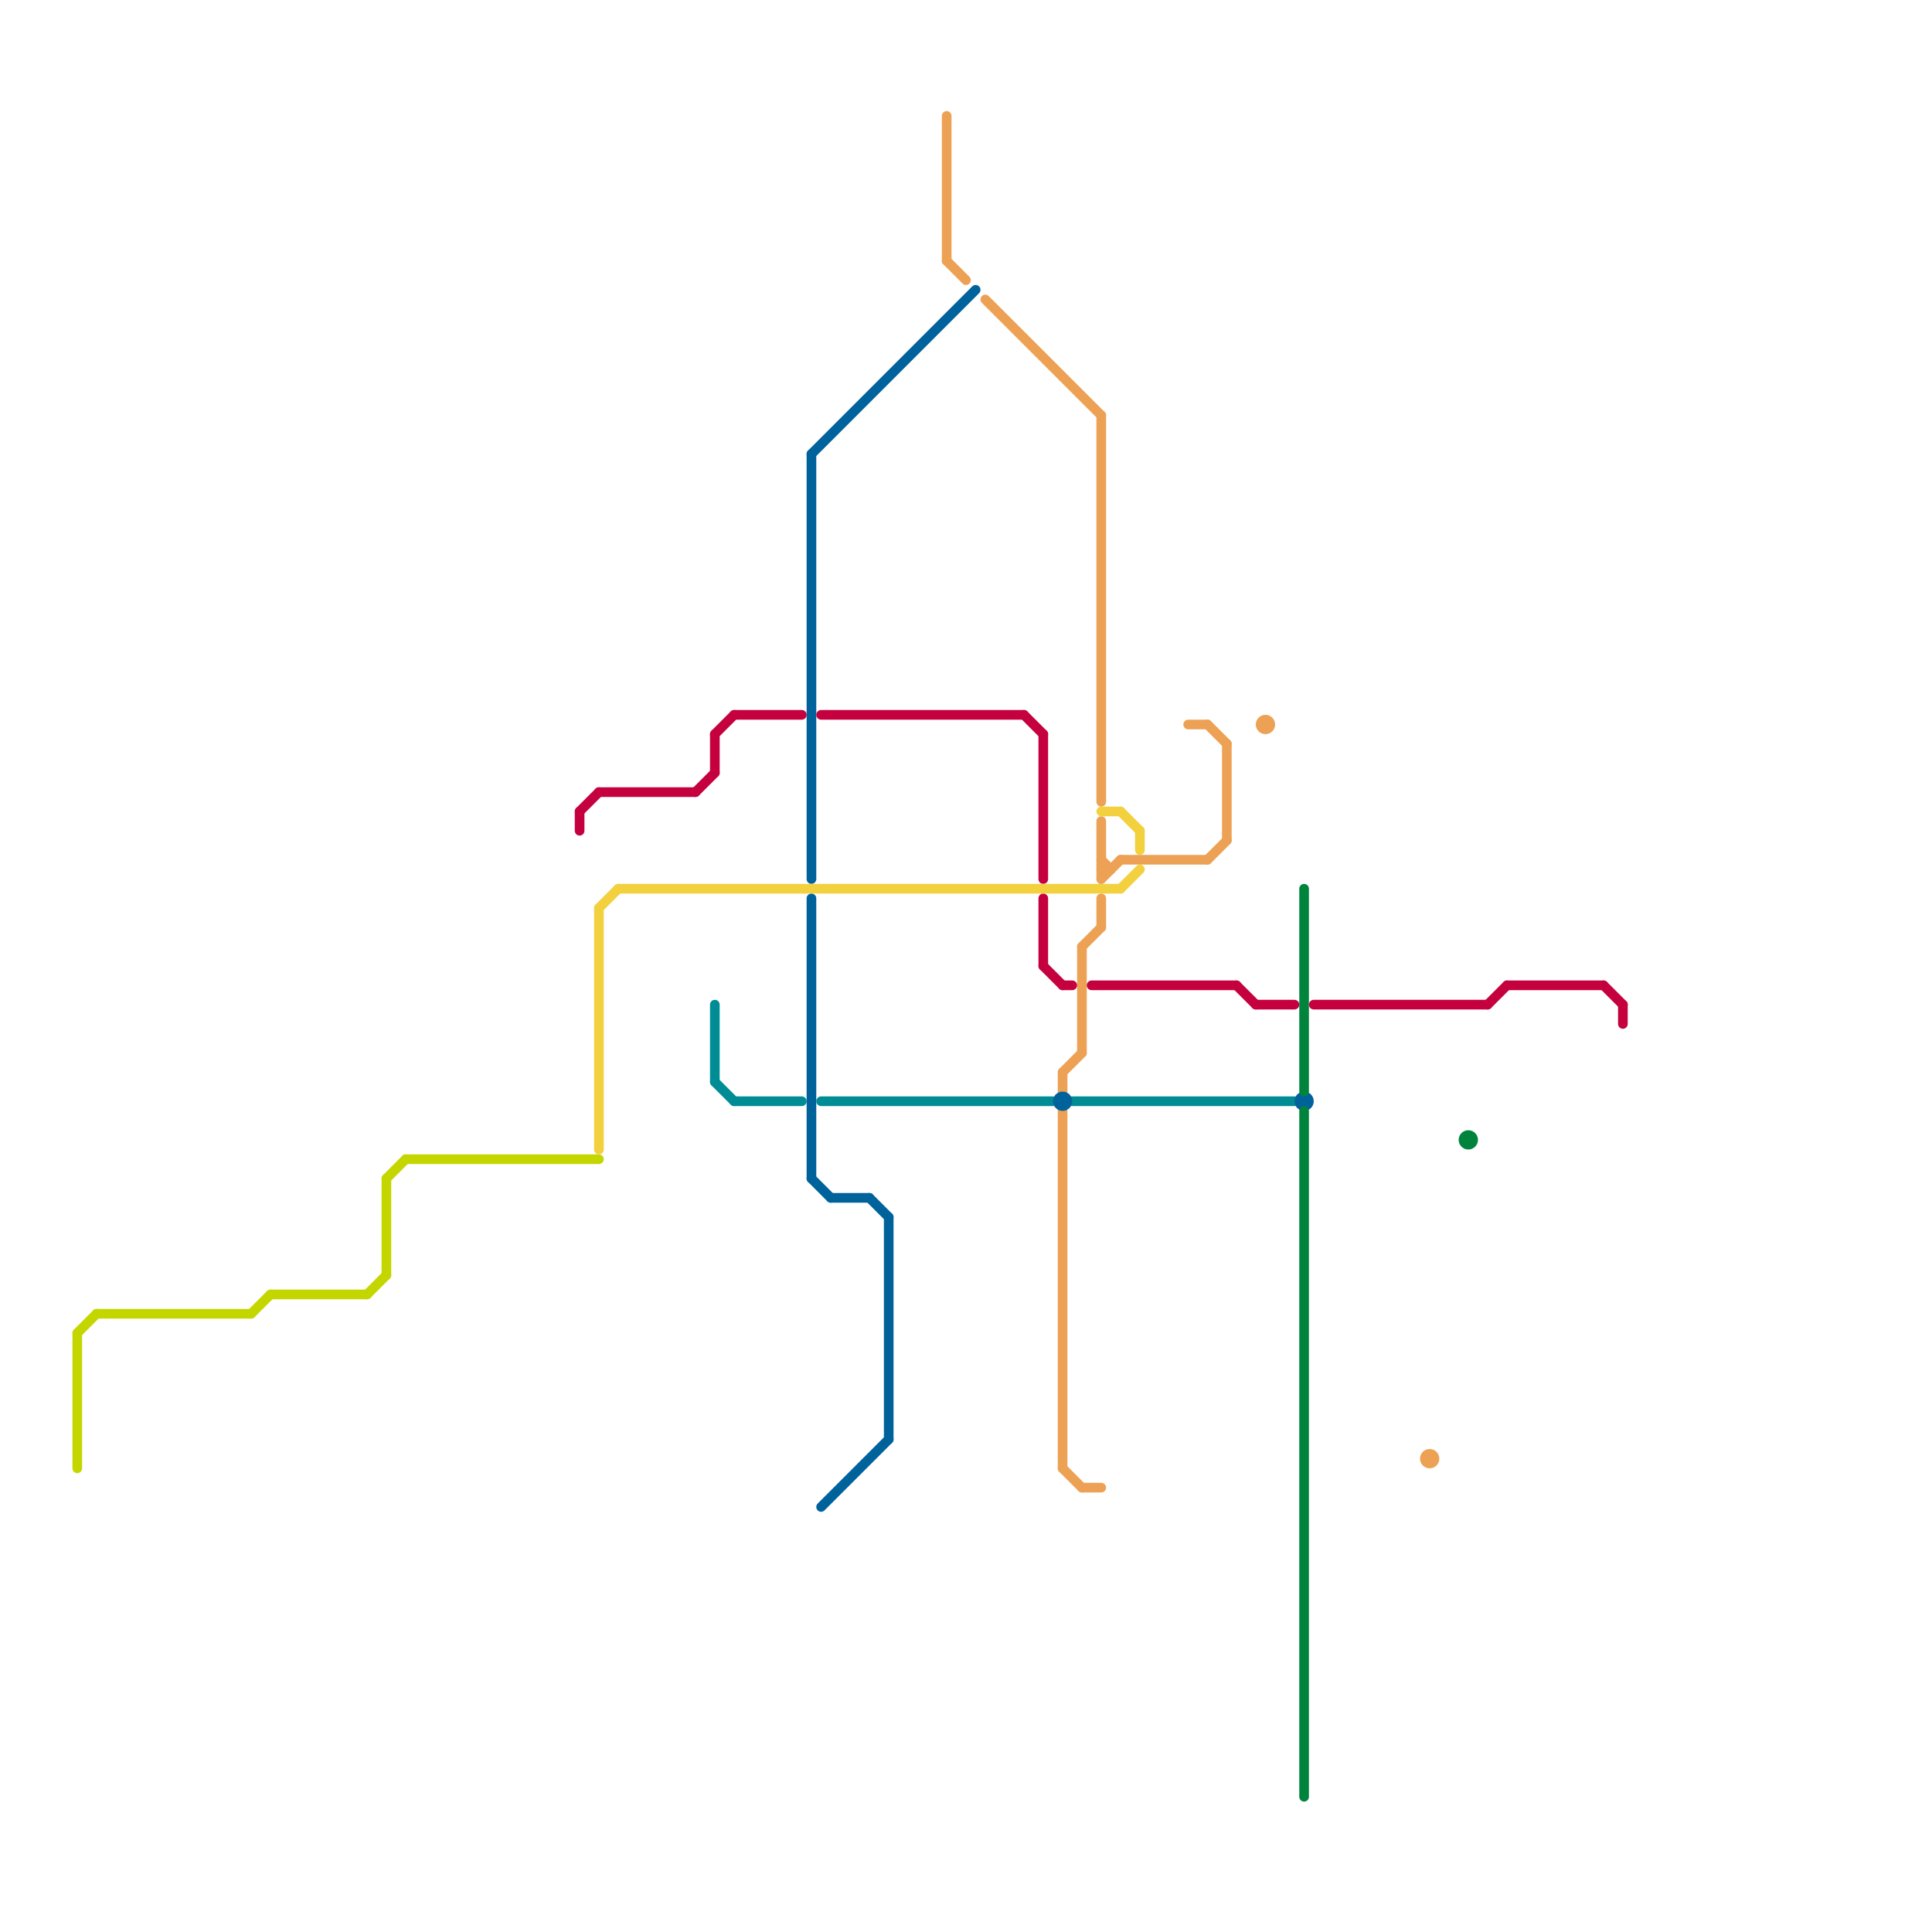 
<svg version="1.1" xmlns="http://www.w3.org/2000/svg" viewBox="0 0 200 200">
<style>text { font: 1px Helvetica; font-weight: 600; white-space: pre; dominant-baseline: central; } line { stroke-width: 1; fill: none; stroke-linecap: round; stroke-linejoin: round; } .c0 { stroke: #c4d600 } .c1 { stroke: #008c95 } .c2 { stroke: #eca154 } .c3 { stroke: #00629b } .c4 { stroke: #c5003e } .c5 { stroke: #f3d03e } .c6 { stroke: #00843d }</style><defs><g id="wm-xf"><circle r="1.2" fill="#000"/><circle r="0.9" fill="#fff"/><circle r="0.6" fill="#000"/><circle r="0.3" fill="#fff"/></g><g id="wm"><circle r="0.6" fill="#000"/><circle r="0.3" fill="#fff"/></g></defs><line class="c0" x1="40" y1="122" x2="40" y2="132"/><line class="c0" x1="42" y1="120" x2="62" y2="120"/><line class="c0" x1="26" y1="136" x2="28" y2="134"/><line class="c0" x1="28" y1="134" x2="38" y2="134"/><line class="c0" x1="10" y1="136" x2="26" y2="136"/><line class="c0" x1="8" y1="138" x2="8" y2="152"/><line class="c0" x1="40" y1="122" x2="42" y2="120"/><line class="c0" x1="38" y1="134" x2="40" y2="132"/><line class="c0" x1="8" y1="138" x2="10" y2="136"/><line class="c1" x1="76" y1="114" x2="83" y2="114"/><line class="c1" x1="74" y1="112" x2="76" y2="114"/><line class="c1" x1="74" y1="104" x2="74" y2="112"/><line class="c1" x1="85" y1="114" x2="109" y2="114"/><line class="c1" x1="111" y1="114" x2="134" y2="114"/><line class="c2" x1="114" y1="89" x2="115" y2="90"/><line class="c2" x1="98" y1="27" x2="100" y2="29"/><line class="c2" x1="110" y1="111" x2="110" y2="113"/><line class="c2" x1="127" y1="77" x2="127" y2="87"/><line class="c2" x1="110" y1="115" x2="110" y2="152"/><line class="c2" x1="102" y1="31" x2="114" y2="43"/><line class="c2" x1="123" y1="75" x2="125" y2="75"/><line class="c2" x1="112" y1="98" x2="112" y2="109"/><line class="c2" x1="125" y1="75" x2="127" y2="77"/><line class="c2" x1="114" y1="85" x2="114" y2="91"/><line class="c2" x1="114" y1="93" x2="114" y2="96"/><line class="c2" x1="110" y1="111" x2="112" y2="109"/><line class="c2" x1="114" y1="91" x2="116" y2="89"/><line class="c2" x1="98" y1="12" x2="98" y2="27"/><line class="c2" x1="114" y1="90" x2="115" y2="90"/><line class="c2" x1="112" y1="98" x2="114" y2="96"/><line class="c2" x1="114" y1="43" x2="114" y2="83"/><line class="c2" x1="125" y1="89" x2="127" y2="87"/><line class="c2" x1="112" y1="154" x2="114" y2="154"/><line class="c2" x1="110" y1="152" x2="112" y2="154"/><line class="c2" x1="116" y1="89" x2="125" y2="89"/><circle cx="148" cy="151" r="1" fill="#eca154" /><circle cx="131" cy="75" r="1" fill="#eca154" /><line class="c3" x1="84" y1="122" x2="86" y2="124"/><line class="c3" x1="84" y1="47" x2="84" y2="91"/><line class="c3" x1="92" y1="126" x2="92" y2="149"/><line class="c3" x1="85" y1="156" x2="92" y2="149"/><line class="c3" x1="90" y1="124" x2="92" y2="126"/><line class="c3" x1="84" y1="93" x2="84" y2="122"/><line class="c3" x1="84" y1="47" x2="101" y2="30"/><line class="c3" x1="86" y1="124" x2="90" y2="124"/><circle cx="110" cy="114" r="1" fill="#00629b" /><circle cx="135" cy="114" r="1" fill="#00629b" /><line class="c4" x1="60" y1="84" x2="60" y2="86"/><line class="c4" x1="108" y1="76" x2="108" y2="91"/><line class="c4" x1="130" y1="104" x2="134" y2="104"/><line class="c4" x1="110" y1="102" x2="111" y2="102"/><line class="c4" x1="168" y1="104" x2="168" y2="106"/><line class="c4" x1="128" y1="102" x2="130" y2="104"/><line class="c4" x1="156" y1="102" x2="166" y2="102"/><line class="c4" x1="72" y1="82" x2="74" y2="80"/><line class="c4" x1="106" y1="74" x2="108" y2="76"/><line class="c4" x1="113" y1="102" x2="128" y2="102"/><line class="c4" x1="154" y1="104" x2="156" y2="102"/><line class="c4" x1="60" y1="84" x2="62" y2="82"/><line class="c4" x1="74" y1="76" x2="74" y2="80"/><line class="c4" x1="136" y1="104" x2="154" y2="104"/><line class="c4" x1="74" y1="76" x2="76" y2="74"/><line class="c4" x1="108" y1="100" x2="110" y2="102"/><line class="c4" x1="166" y1="102" x2="168" y2="104"/><line class="c4" x1="108" y1="93" x2="108" y2="100"/><line class="c4" x1="62" y1="82" x2="72" y2="82"/><line class="c4" x1="76" y1="74" x2="83" y2="74"/><line class="c4" x1="85" y1="74" x2="106" y2="74"/><line class="c5" x1="116" y1="92" x2="118" y2="90"/><line class="c5" x1="62" y1="94" x2="62" y2="119"/><line class="c5" x1="114" y1="84" x2="116" y2="84"/><line class="c5" x1="118" y1="86" x2="118" y2="88"/><line class="c5" x1="116" y1="84" x2="118" y2="86"/><line class="c5" x1="64" y1="92" x2="116" y2="92"/><line class="c5" x1="62" y1="94" x2="64" y2="92"/><line class="c6" x1="135" y1="92" x2="135" y2="113"/><line class="c6" x1="135" y1="115" x2="135" y2="186"/><circle cx="152" cy="118" r="1" fill="#00843d" />
</svg>

